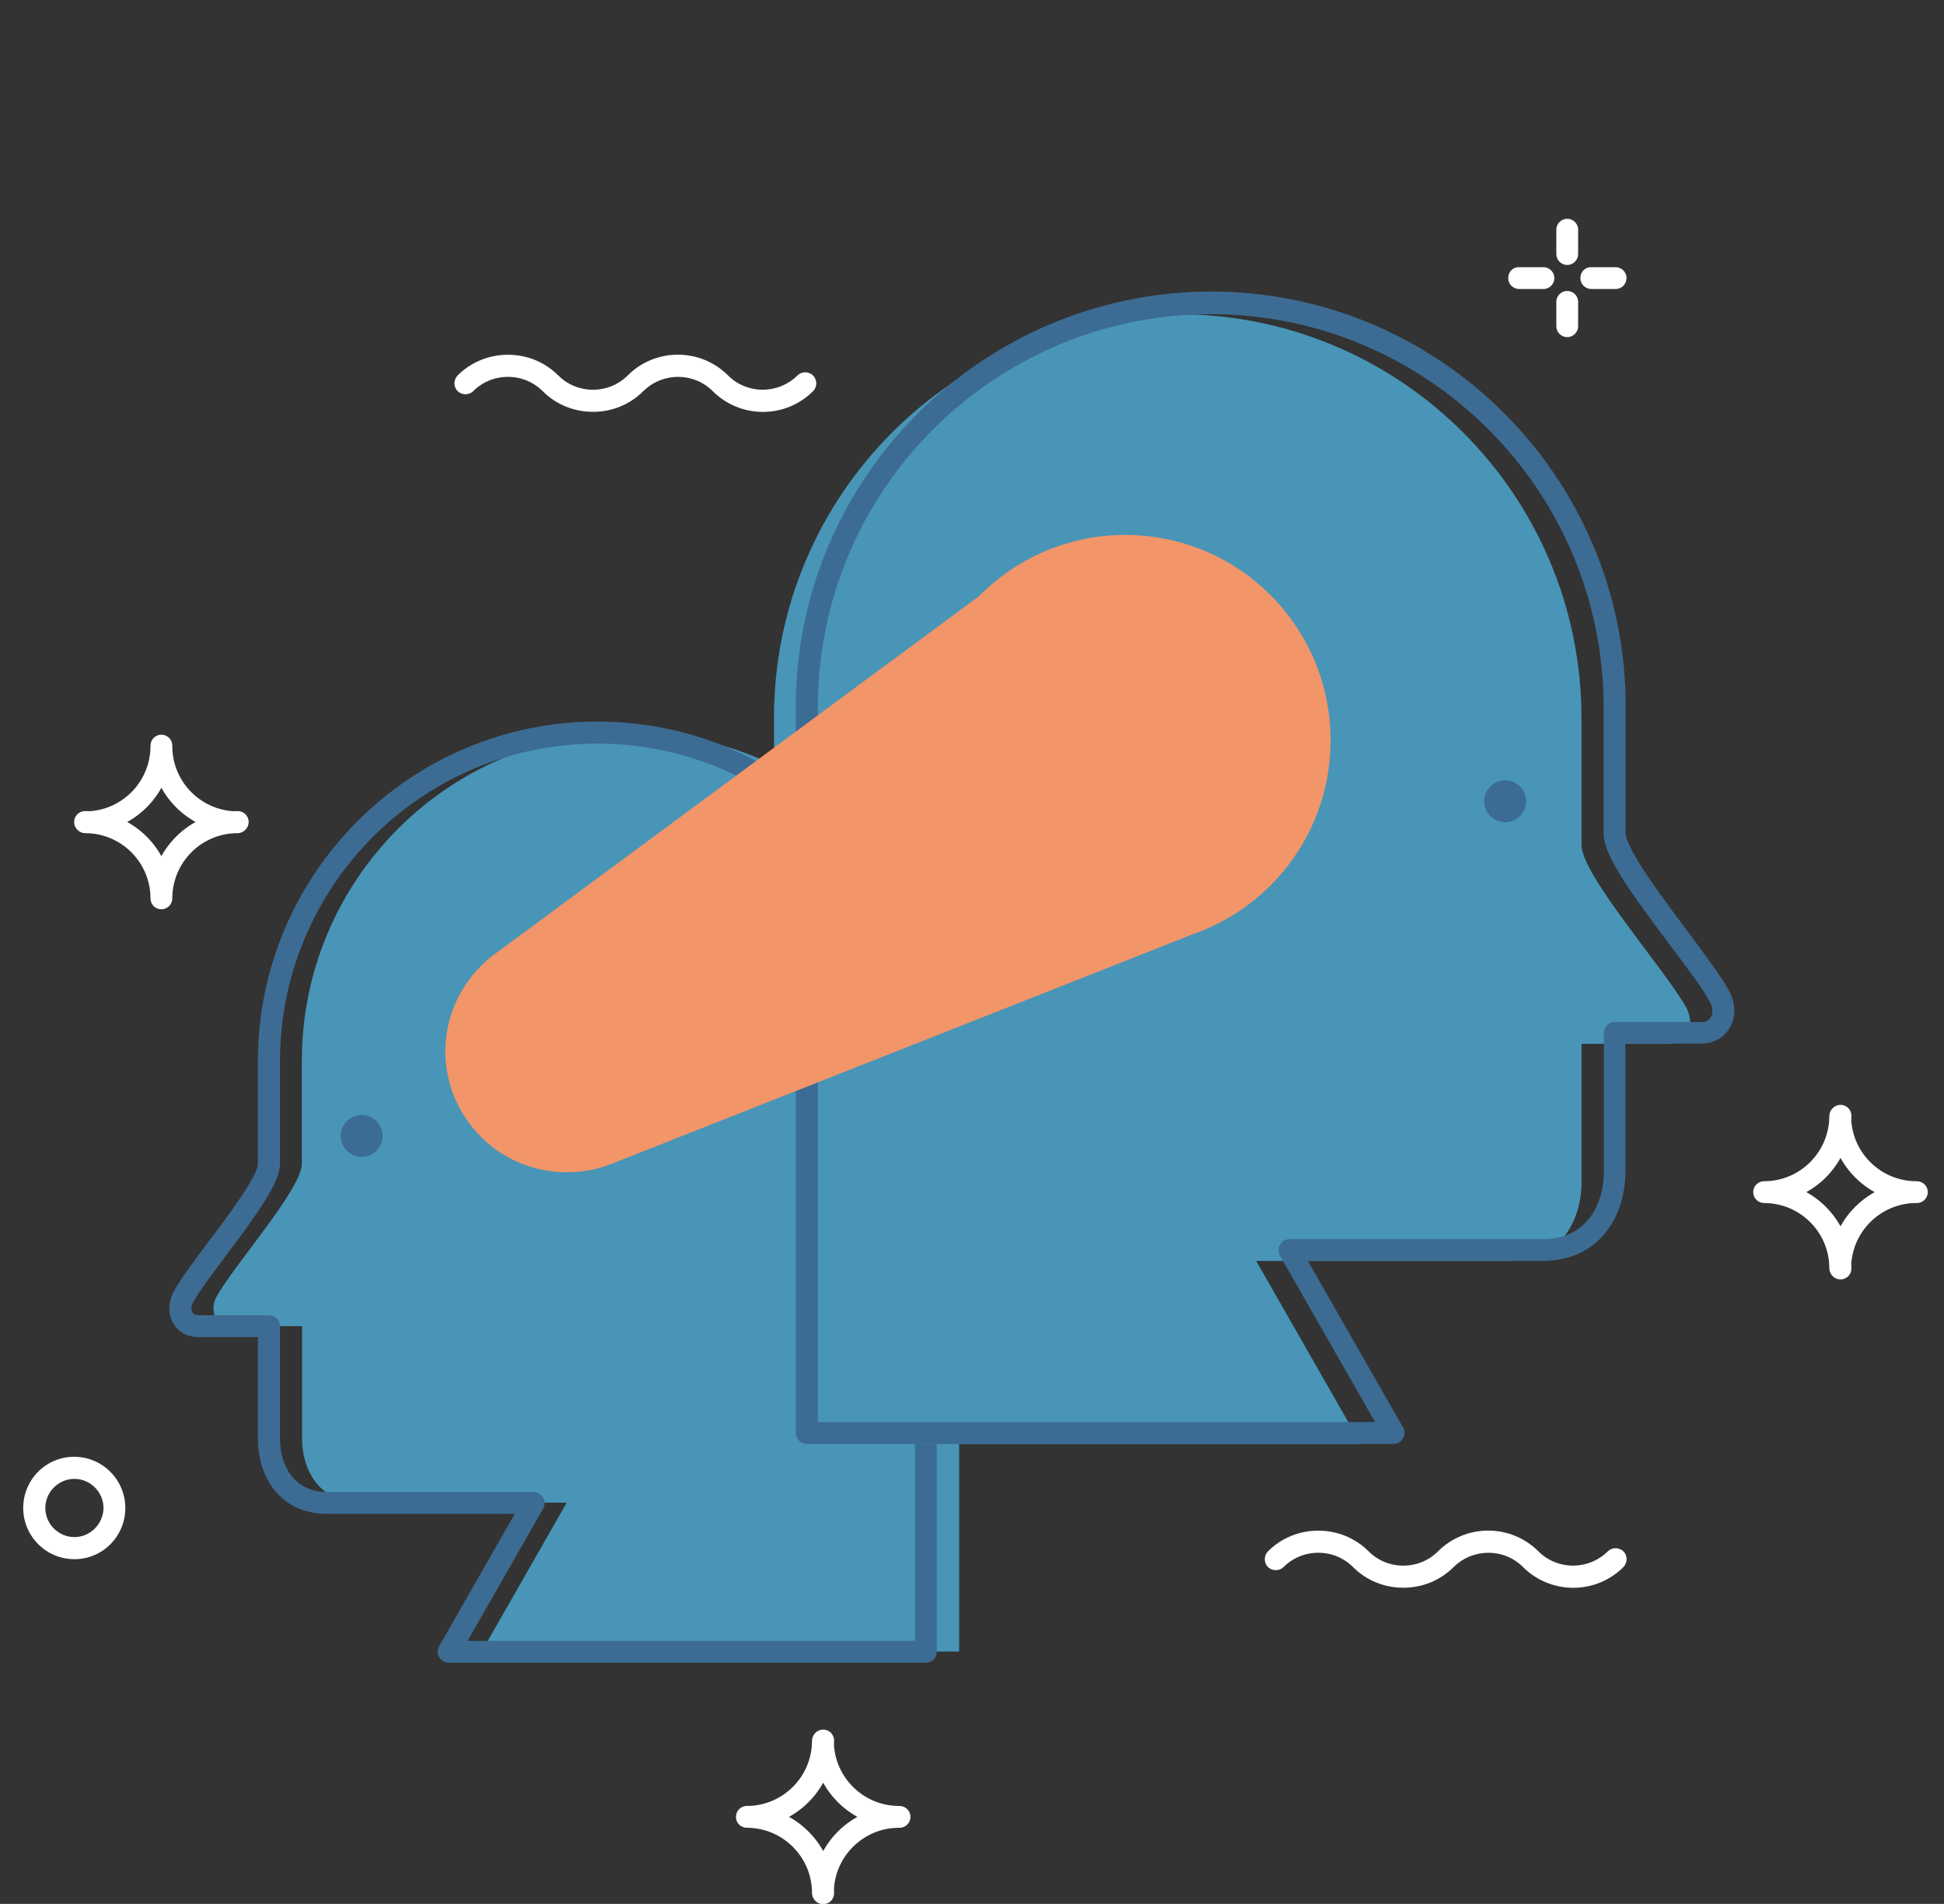 <?xml version="1.0" encoding="utf-8"?>
<!-- Generator: Adobe Illustrator 23.0.2, SVG Export Plug-In . SVG Version: 6.00 Build 0)  -->
<svg version="1.1" id="Ebene_1" xmlns="http://www.w3.org/2000/svg" xmlns:xlink="http://www.w3.org/1999/xlink" x="0px" y="0px"
	 viewBox="0 0 695 680.5" style="enable-background:new 0 0 695 680.5;" xml:space="preserve">
<rect x="0" y="0" width="695" height="680.5" fill="#333333" stroke="none"/>
<style type="text/css">
	.st0{fill:#FFFFFF;}
	.st1{fill:#4895B7;}
	.st2{fill:#3C6C93;}
	.st3{fill:#F29569;}
</style>
<g>
	<path class="st0" d="M290.7,139.8c-9.9,9.9-26,9.9-35.9,0c-6.8-6.8-17.9-6.8-24.8,0c-4.8,4.8-11.2,7.4-18,7.4
		c-6.8,0-13.2-2.6-18-7.4c-3.3-3.3-7.7-5.1-12.4-5.1c-4.7,0-9.1,1.8-12.4,5.1l0,0c-1.5,1.5-4,1.5-5.6,0c-1.5-1.5-1.5-4,0-5.6l0,0
		c4.8-4.8,11.2-7.4,18-7.4c6.8,0,13.2,2.6,18,7.4c3.3,3.3,7.7,5.1,12.4,5.1c4.7,0,9.1-1.8,12.4-5.1c9.9-9.9,26-9.9,35.9,0
		c6.8,6.8,17.9,6.8,24.8,0l0,0c1.5-1.5,4-1.5,5.6,0C292.2,135.8,292.2,138.3,290.7,139.8L290.7,139.8z"/>
	<path class="st0" d="M580.4,560.1c-9.9,9.9-26,9.9-35.9,0c-6.8-6.8-17.9-6.8-24.8,0c-4.8,4.8-11.2,7.4-18,7.4
		c-6.8,0-13.2-2.6-18-7.4c-3.3-3.3-7.7-5.1-12.4-5.1c-4.7,0-9.1,1.8-12.4,5.1l0,0c-1.5,1.5-4,1.5-5.6,0c-1.5-1.5-1.5-4,0-5.6l0,0
		c4.8-4.8,11.2-7.4,18-7.4c6.8,0,13.2,2.6,18,7.4c3.3,3.3,7.7,5.1,12.4,5.1c4.7,0,9.1-1.8,12.4-5.1c9.9-9.9,26-9.9,35.9,0
		c6.8,6.8,17.9,6.8,24.8,0l0,0c1.5-1.5,4-1.5,5.6,0C581.9,556,581.9,558.5,580.4,560.1L580.4,560.1z"/>
	<path class="st0" d="M294.3,680.6c2.2,0,3.9-1.8,3.9-3.9c0-17.2-14-31.2-31.2-31.2c-2.2,0-3.9,1.8-3.9,3.9c0,2.2,1.8,3.9,3.9,3.9
		c17.2,0,31.2-14,31.2-31.2c0-2.2-1.8-3.9-3.9-3.9c-2.2,0-3.9,1.8-3.9,3.9c0,17.2,14,31.2,31.2,31.2c2.2,0,3.9-1.8,3.9-3.9
		c0-2.2-1.8-3.9-3.9-3.9c-17.2,0-31.2,14-31.2,31.2C290.3,678.8,292.1,680.6,294.3,680.6z M263.1,649.4c0,2.2,1.8,3.9,3.9,3.9
		c12.8,0,23.3,10.4,23.3,23.3c0,2.2,1.8,3.9,3.9,3.9c2.2,0,3.9-1.8,3.9-3.9c0-12.8,10.4-23.3,23.3-23.3c2.2,0,3.9-1.8,3.9-3.9
		c0-2.2-1.8-3.9-3.9-3.9c-12.8,0-23.3-10.4-23.3-23.3c0-2.2-1.8-3.9-3.9-3.9c-2.2,0-3.9,1.8-3.9,3.9c0,12.8-10.4,23.3-23.3,23.3
		C264.9,645.5,263.1,647.3,263.1,649.4z"/>
	<path class="st0" d="M658,457.3c2.2,0,3.9-1.8,3.9-3.9c0-17.2-14-31.2-31.2-31.2c-2.2,0-3.9,1.8-3.9,3.9c0,2.2,1.8,3.9,3.9,3.9
		c17.2,0,31.2-14,31.2-31.2c0-2.2-1.8-3.9-3.9-3.9c-2.2,0-3.9,1.8-3.9,3.9c0,17.2,14,31.2,31.2,31.2c2.2,0,3.9-1.8,3.9-3.9
		c0-2.2-1.8-3.9-3.9-3.9c-17.2,0-31.2,14-31.2,31.2C654,455.5,655.8,457.3,658,457.3z M626.8,426.1c0,2.2,1.8,3.9,3.9,3.9
		c12.8,0,23.3,10.4,23.3,23.3c0,2.2,1.8,3.9,3.9,3.9c2.2,0,3.9-1.8,3.9-3.9c0-12.8,10.4-23.3,23.3-23.3c2.2,0,3.9-1.8,3.9-3.9
		c0-2.2-1.8-3.9-3.9-3.9c-12.8,0-23.3-10.4-23.3-23.3c0-2.2-1.8-3.9-3.9-3.9c-2.2,0-3.9,1.8-3.9,3.9c0,12.8-10.4,23.3-23.3,23.3
		C628.6,422.2,626.8,423.9,626.8,426.1z"/>
	<path class="st0" d="M57.7,325c2.2,0,3.9-1.8,3.9-3.9c0-17.2-14-31.2-31.2-31.2c-2.2,0-3.9,1.8-3.9,3.9c0,2.2,1.8,3.9,3.9,3.9
		c17.2,0,31.2-14,31.2-31.2c0-2.2-1.8-3.9-3.9-3.9c-2.2,0-3.9,1.8-3.9,3.9c0,17.2,14,31.2,31.2,31.2c2.2,0,3.9-1.8,3.9-3.9
		c0-2.2-1.8-3.9-3.9-3.9c-17.2,0-31.2,14-31.2,31.2C53.8,323.3,55.5,325,57.7,325z M26.6,293.9c0,2.2,1.8,3.9,3.9,3.9
		c12.8,0,23.3,10.4,23.3,23.3c0,2.2,1.8,3.9,3.9,3.9c2.2,0,3.9-1.8,3.9-3.9c0-12.8,10.4-23.3,23.3-23.3c2.2,0,3.9-1.8,3.9-3.9
		c0-2.2-1.8-3.9-3.9-3.9c-12.8,0-23.3-10.4-23.3-23.3c0-2.2-1.8-3.9-3.9-3.9c-2.2,0-3.9,1.8-3.9,3.9c0,12.8-10.4,23.3-23.3,23.3
		C28.3,289.9,26.6,291.7,26.6,293.9z"/>
	<path class="st0" d="M556.4,82.1v8.7c0,2.2,1.8,3.9,3.9,3.9c2.2,0,3.9-1.8,3.9-3.9v-8.7c0-2.2-1.8-3.9-3.9-3.9
		C558.2,78.2,556.4,79.9,556.4,82.1z M565,99.4c0,2.2,1.8,3.9,3.9,3.9h8.7c2.2,0,3.9-1.8,3.9-3.9c0-2.2-1.8-3.9-3.9-3.9h-8.7
		C566.7,95.4,565,97.2,565,99.4z M556.4,107.9v8.7c0,2.2,1.8,3.9,3.9,3.9c2.2,0,3.9-1.8,3.9-3.9v-8.7c0-2.2-1.8-3.9-3.9-3.9
		C558.2,104,556.4,105.7,556.4,107.9z M539.2,99.4c0,2.2,1.8,3.9,3.9,3.9h8.7c2.2,0,3.9-1.8,3.9-3.9c0-2.2-1.8-3.9-3.9-3.9h-8.7
		C540.9,95.4,539.2,97.2,539.2,99.4z"/>
	<path class="st0" d="M26.6,549.4c-5.7,0-10.4-4.7-10.4-10.4c0-5.7,4.7-10.4,10.4-10.4s10.4,4.7,10.4,10.4
		C36.9,544.7,32.3,549.4,26.6,549.4z M44.8,539c0-10.1-8.2-18.3-18.3-18.3S8.3,528.9,8.3,539c0,10.1,8.2,18.3,18.3,18.3
		S44.8,549.1,44.8,539z"/>
	<path class="st1" d="M225.4,261.8c-64.9,0-117.5,52.6-117.5,117.5v36.8c0,8.8-24.5,36.4-30.5,47.4c-2.8,5.3,0,10.5,5.3,10.5
		c5.3,0,25.3,0,25.3,0s0,29.8,0,40.3c0,10.5,5.7,22.8,20.9,22.8c15.2,0,73.7,0,73.7,0l-30.4,53.2h170.7V379.3
		C342.9,314.4,290.3,261.8,225.4,261.8z"/>
	<path class="st1" d="M331,379.3v149.4h-59V277.4C307.3,297.7,331,335.7,331,379.3z"/>
	<path class="st2" d="M327.1,379.3v211.1c0-2.2,1.8-3.9,3.9-3.9H160.4c1.4,0,2.7,0.7,3.4,2c0.7,1.2,0.7,2.7,0,3.9l30.4-53.2
		c0.7-1.2,0.7-2.7,0-3.9c-0.7-1.2-2-2-3.4-2h-73.7c-12.5,0-17-10.2-17-18.9V474c0-2.2-1.8-3.9-3.9-3.9H70.9c-0.7,0-1.6-0.2-2.1-1
		c-0.6-0.9-0.5-2.3,0.3-3.7c2.1-3.8,6.7-10,11.7-16.6c11.7-15.6,19.3-26.3,19.3-32.7v-36.8c0-62.6,50.9-113.5,113.5-113.5
		C276.2,265.8,327.1,316.7,327.1,379.3z M213.6,257.9c-66.9,0-121.4,54.5-121.4,121.4v36.8c0,4.2-11.1,19.1-17.8,27.9
		c-5.1,6.8-9.9,13.3-12.3,17.6c-2,3.9-2.1,8.2-0.1,11.5c1.8,3.1,5.1,4.8,8.8,4.8h25.3c-2.2,0-3.9-1.8-3.9-3.9v40.3
		c0,13.3,7.7,26.8,24.9,26.8h73.7c-1.4,0-2.7-0.7-3.4-2c-0.7-1.2-0.7-2.7,0-3.9l-30.4,53.2c-0.7,1.2-0.7,2.7,0,3.9
		c0.7,1.2,2,2,3.4,2H331c2.2,0,3.9-1.8,3.9-3.9V379.3C335,312.3,280.5,257.9,213.6,257.9z"/>
	<path class="st2" d="M136.8,406c0,4.1-3.4,7.5-7.5,7.5c-4.1,0-7.5-3.4-7.5-7.5c0-4.1,3.4-7.5,7.5-7.5
		C133.5,398.5,136.8,401.9,136.8,406z"/>
	<path class="st1" d="M421,112.3c79.7,0,144.4,64.6,144.4,144.4v45.3c0,10.8,30.1,44.8,37.5,58.2c3.4,6.5,0,12.9-6.5,12.9
		c-6.5,0-31,0-31,0s0,36.7,0,49.6c0,12.9-7.1,28-25.7,28c-18.7,0-90.6,0-90.6,0l37.4,65.4H276.7V256.6
		C276.7,176.9,341.3,112.3,421,112.3z"/>
	<path class="st2" d="M284.5,252.7v259.5c0,2.2,1.8,3.9,3.9,3.9h209.8c1.4,0,2.7-0.7,3.4-2c0.7-1.2,0.7-2.7,0-3.9l-37.4-65.4
		c0.7,1.2,0.7,2.7,0,3.9c-0.7,1.2-2,2-3.4,2h90.6c20.5,0,29.7-16.1,29.7-32v-49.6c0,2.2-1.8,3.9-3.9,3.9h31c4.3,0,8-2,10.1-5.5
		c2.3-3.8,2.3-8.8-0.1-13.3c-2.8-5.2-8.8-13.1-15-21.5c-8.8-11.7-22-29.4-22-34.9v-45.3c0-81.8-66.5-148.3-148.3-148.3
		C351.1,104.4,284.5,170.9,284.5,252.7z M432.9,112.3c77.4,0,140.4,63,140.4,140.4V298c0,7.6,9.3,20.6,23.6,39.6
		c6.1,8.1,11.9,15.8,14.4,20.5c1.1,2,1.2,4.1,0.3,5.5c-0.7,1.1-1.8,1.7-3.3,1.7h-31c-2.2,0-3.9,1.8-3.9,3.9v49.6
		c0,11.1-5.7,24.1-21.8,24.1h-90.6c-1.4,0-2.7,0.7-3.4,2c-0.7,1.2-0.7,2.7,0,3.9l37.4,65.4c-0.7-1.2-0.7-2.7,0-3.9
		c0.7-1.2,2-2,3.4-2H288.5c2.2,0,3.9,1.8,3.9,3.9V252.7C292.4,175.3,355.4,112.3,432.9,112.3z"/>
	<path class="st2" d="M545.6,286.4c0,4.1-3.4,7.5-7.5,7.5c-4.1,0-7.5-3.4-7.5-7.5c0-4.1,3.4-7.5,7.5-7.5
		C542.3,278.9,545.6,282.3,545.6,286.4z"/>
	<path class="st3" d="M178.4,339.9L350,213.1l0,0c13.3-13.5,31.8-21.9,52.3-21.9c40.6,0,73.4,32.9,73.4,73.4
		c0,29.8-17.7,55.4-43.2,66.9l0,0l0,0c-2.1,1-4.3,1.8-6.5,2.6l-207.4,81.9l0,0c-4.9,2-10.3,3-16,3c-24,0-43.4-19.4-43.4-43.4
		C159.3,360.8,166.9,347.7,178.4,339.9z"/>
</g>
</svg>
